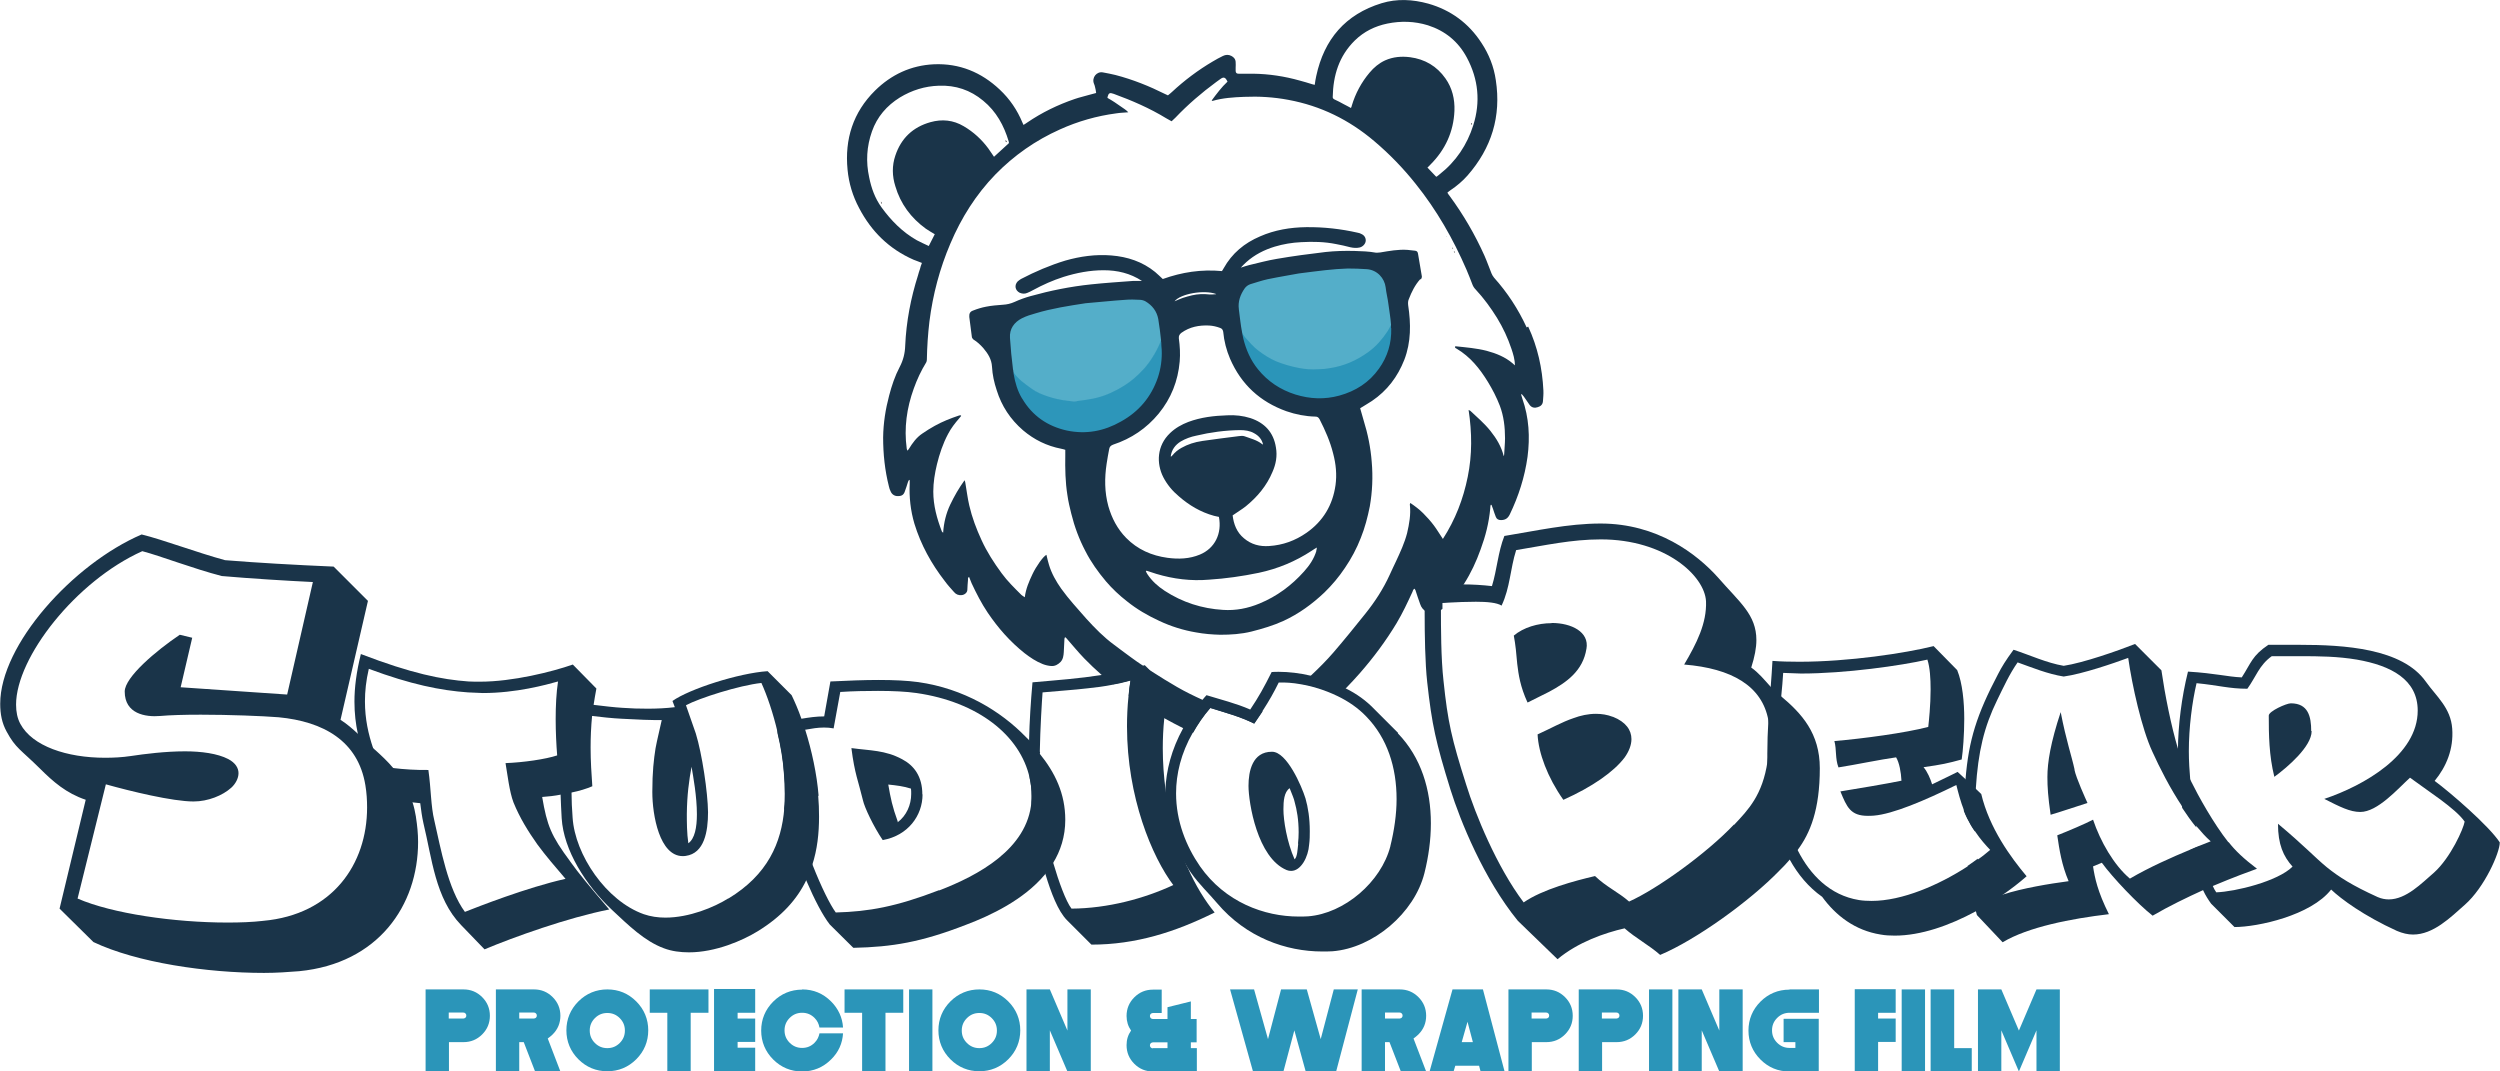 <?xml version="1.0" encoding="UTF-8"?>
<svg xmlns="http://www.w3.org/2000/svg" viewBox="0 0 116.66 50">
  <defs>
    <style>.d{fill:#1a3449;}.e{fill:#54aec9;}.f{fill:#2b95b9;}.g{fill:#2d96ba;}</style>
  </defs>
  <g id="a"></g>
  <g id="b">
    <g id="c">
      <g>
        <g>
          <path class="e" d="M47.2,17.31c-.07-.39-.08-.79-.12-1.18,0-.1-.01-.2-.03-.29-.08-.47,.21-.88,.58-1.06,.21-.1,.44-.17,.67-.24,1.07-.3,2.17-.44,3.27-.57,.53-.06,1.07-.1,1.61-.08,.11,0,.21,.02,.31,.08,.29,.18,.51,.42,.58,.76,.07,.33,.11,.67,.14,1,.01,.1,0,.19-.05,.28-.57,1.33-1.57,2.18-2.95,2.58-.8,.23-1.59,.2-2.38-.07-.56-.2-1.04-.54-1.45-.96-.08-.08-.12-.18-.18-.26Z"></path>
          <path class="g" d="M47.2,17.31s.07,.03,.09,.06c.22,.32,.53,.54,.84,.76,.23,.17,.5,.28,.77,.37,.29,.1,.59,.16,.9,.2,.19,.02,.38,.04,.57,0,.16-.02,.32-.04,.47-.07,.46-.07,.89-.23,1.3-.45,.26-.14,.51-.3,.74-.49,.35-.29,.66-.63,.9-1.02,.14-.22,.26-.45,.36-.69,.05-.13,.07-.25,.05-.39-.04-.28-.08-.57-.11-.85,.04,.04,.04,.09,.04,.14,.04,.32,.1,.63,.13,.95,.06,.58,.04,1.16-.14,1.72-.04,.13-.07,.27-.15,.38-.02,.03-.03,.07-.05,.1h0s-.03,.07-.05,.1h0s-.02,.02-.02,.04h0s-.02,.03-.03,.04c0,0-.01,.01,0,.03,0,.01,0,.02-.01,.03h0s-.02,.02-.03,.04h0s-.03,.07-.05,.1c-.24,.41-.56,.75-.94,1.03-.58,.43-1.22,.7-1.94,.77-.59,.06-1.17-.02-1.72-.26-.76-.33-1.32-.88-1.66-1.64-.14-.32-.23-.65-.25-1Z"></path>
        </g>
        <g>
          <path class="e" d="M57.75,14.11c0-.18,.08-.33,.13-.49h0s0-.05,.03-.07h0s.01-.03,.03-.04h0s.02-.02,.03-.04h0s.02-.06,.02-.09c0-.01,0-.03,.02-.04,0-.01,.02-.02,.02-.04l.02-.02s.09-.09,.15-.13c.4-.16,.83-.22,1.23-.33,.34-.09,.68-.13,1.01-.18,.39-.07,.78-.09,1.17-.16,.41-.07,.82-.08,1.23-.11,.1,0,.2-.01,.29,0h0c.24-.02,.49,0,.73,0,.12,0,.22,.04,.33,.08h0c.23,.1,.43,.23,.57,.45,.08,.13,.12,.27,.15,.41,.04,.24,.08,.47,.11,.71,.06,.25,.08,.5,.11,.75,0,.05-.01,.09-.03,.14-.34,.75-.84,1.37-1.56,1.79-.99,.58-2.05,.71-3.16,.46-.59-.13-1.14-.35-1.63-.72-.29-.23-.54-.5-.77-.78-.07-.08-.08-.19-.1-.3-.04-.24-.08-.48-.1-.72-.01-.18-.03-.35-.03-.53Z"></path>
          <path class="f" d="M57.75,14.11c.06,.37,.06,.74,.12,1.11,.03,.2,.1,.37,.24,.53,.19,.21,.38,.44,.61,.61,.26,.2,.53,.37,.83,.5,.34,.14,.7,.24,1.06,.31,.3,.06,.6,.08,.91,.06,.18,0,.36-.02,.53-.05,.67-.1,1.26-.36,1.81-.76,.36-.26,.64-.59,.88-.95,.11-.16,.18-.35,.28-.52,.09-.16,.07-.3,.05-.45-.02-.16-.04-.31-.06-.47,.02,.02,.03,.06,.03,.09,.05,.38,.12,.75,.14,1.14,.02,.43-.05,.84-.19,1.25-.04,.1-.07,.21-.14,.3-.11,.14-.17,.3-.26,.45-.17,.27-.4,.5-.65,.7-.54,.43-1.17,.68-1.85,.75-.54,.06-1.07,.01-1.59-.16-.09-.03-.18-.05-.27-.09h0s-.05,0-.07-.03c-.33-.15-.64-.32-.92-.54-.62-.5-1.04-1.14-1.25-1.92-.15-.57-.21-1.15-.27-1.74,0-.04-.01-.08,.01-.12Z"></path>
        </g>
        <g>
          <path class="d" d="M54.93,32.06c-.4-.23-.8-.48-1.19-.73-.01-.01-.03-.02-.05-.03l.83,.83c-.09,.47-.15,.93-.19,1.38,.29,.16,.59,.32,.89,.47,.24-.44,.54-.88,.9-1.32-.4-.18-.81-.38-1.19-.6Zm16.31-16.78c-.39-.85-.9-1.63-1.52-2.32-.05-.06-.09-.13-.12-.2-.11-.27-.21-.56-.33-.83-.44-.98-.98-1.91-1.62-2.78-.04-.05-.07-.09-.11-.16,.05-.04,.09-.08,.14-.11,.3-.2,.57-.43,.8-.69,1.12-1.28,1.58-2.76,1.32-4.45-.09-.63-.32-1.21-.67-1.74-.6-.92-1.43-1.53-2.48-1.83-.73-.2-1.46-.24-2.18-.02-1.69,.52-2.68,1.68-3.05,3.4-.03,.13-.05,.27-.07,.41-.05-.01-.08-.02-.12-.03-.19-.06-.39-.12-.58-.17-.71-.2-1.43-.31-2.17-.32-.23,0-.45,0-.68,0-.09,0-.13-.03-.14-.12,0-.05,0-.11,0-.17,0-.08,.01-.16,0-.24,0-.14-.08-.24-.2-.3-.13-.07-.27-.06-.39,0-.16,.08-.32,.16-.48,.26-.68,.4-1.32,.88-1.9,1.42-.06,.05-.12,.11-.19,.16-.05-.02-.09-.04-.13-.06-.74-.37-1.51-.68-2.32-.89-.19-.05-.38-.08-.58-.12-.29-.06-.54,.24-.42,.53,.02,.05,.04,.1,.05,.16,.02,.08,.04,.17,.05,.27-.11,.03-.2,.05-.3,.08-.23,.07-.47,.12-.7,.2-.79,.27-1.53,.63-2.22,1.1-.05,.04-.11,.07-.17,.11-.02-.05-.04-.08-.05-.11-.24-.58-.59-1.1-1.06-1.54-.86-.81-1.88-1.23-3.07-1.18-1.07,.05-1.99,.48-2.75,1.23-1.02,1.01-1.42,2.26-1.28,3.69,.06,.63,.24,1.23,.54,1.79,.57,1.09,1.4,1.91,2.54,2.41,.12,.05,.25,.09,.39,.15-.04,.1-.07,.19-.09,.28-.03,.1-.07,.19-.09,.29-.34,1.07-.55,2.16-.6,3.29-.01,.35-.09,.68-.26,1-.22,.42-.37,.87-.49,1.33-.17,.64-.27,1.28-.28,1.95,0,.78,.08,1.54,.27,2.29,.02,.08,.04,.16,.08,.23,.06,.15,.2,.23,.35,.22,.18,0,.27-.07,.32-.24,.05-.13,.09-.26,.13-.39,.02-.05,.03-.11,.08-.13,0,.01,.01,.03,.01,.03v.15c-.03,.63,.04,1.26,.22,1.87,.3,.98,.79,1.87,1.42,2.68,.13,.18,.28,.34,.43,.51,.09,.11,.22,.16,.36,.14,.12-.01,.26-.11,.26-.25,0-.15,.02-.3,.03-.46,0-.04-.02-.1,.05-.14,.04,.1,.08,.2,.12,.3,.22,.47,.46,.94,.75,1.37,.48,.71,1.04,1.35,1.72,1.89,.26,.2,.54,.39,.85,.51,.13,.05,.26,.08,.4,.09,.17,.01,.31-.07,.43-.19,.12-.13,.14-.3,.15-.46,.01-.2,.02-.4,.03-.61,0-.03,.01-.05,.03-.09,.03,.02,.04,.03,.06,.05,.28,.32,.55,.65,.84,.95,.25,.26,.52,.51,.79,.75,.18,.16,.36,.31,.55,.45,.27-.05,.54-.11,.82-.19-.04,.24-.07,.48-.09,.73,.05,.04,.11,.08,.17,.12,.48,.33,.98,.64,1.5,.93,.29,.16,.59,.32,.89,.47,.08,.04,.17,.08,.25,.12l.19,.09c.22-.39,.48-.78,.81-1.16,.7,.22,1.39,.4,2.05,.73,.15-.22,.28-.41,.4-.59-.38,.17-.77,.19-1.18,.08-.53-.14-1.04-.34-1.54-.55-.03-.01-.05-.02-.08-.04-.4-.18-.81-.38-1.19-.6-.4-.23-.8-.48-1.19-.73-.01-.01-.03-.02-.05-.03-.12-.08-.25-.16-.37-.25-.19-.12-.38-.26-.56-.39-.27-.19-.52-.39-.78-.58-.48-.35-.9-.78-1.3-1.22-.4-.46-.82-.91-1.17-1.4-.24-.34-.45-.71-.57-1.11-.05-.15-.08-.31-.12-.47-.15,.07-.48,.54-.65,.9-.16,.34-.31,.68-.36,1.08-.07-.05-.12-.07-.16-.11-.32-.32-.65-.64-.92-1.01-.36-.49-.69-1-.94-1.55-.24-.52-.44-1.05-.57-1.61-.08-.34-.12-.69-.18-1.03-.01-.05-.01-.09-.04-.15-.26,.36-.48,.74-.67,1.14-.19,.4-.3,.84-.33,1.31-.03-.03-.05-.04-.06-.06-.23-.6-.4-1.21-.4-1.86,0-.43,.07-.85,.17-1.27,.12-.49,.28-.97,.52-1.42,.14-.27,.32-.5,.52-.73,.03-.03,.06-.07,.09-.11,0-.01-.01-.02-.02-.03-.03,0-.05,0-.08,.01-.39,.13-.77,.28-1.13,.48-.2,.11-.39,.23-.58,.36-.27,.18-.46,.44-.63,.72-.01,.02-.03,.04-.07,.08-.01-.05-.03-.07-.03-.1-.13-.96,0-1.89,.33-2.8,.15-.42,.34-.83,.58-1.22,.02-.04,.03-.08,.03-.13,.01-.59,.05-1.19,.12-1.78,.16-1.26,.48-2.47,.98-3.64,.51-1.2,1.19-2.28,2.1-3.22,.87-.89,1.87-1.59,3.01-2.1,.84-.38,1.72-.63,2.63-.75,.18-.03,.35-.03,.56-.05-.1-.11-.22-.18-.32-.25-.11-.08-.22-.15-.32-.22-.11-.07-.22-.14-.33-.2,0-.02,0-.03,0-.04,.05-.19,.1-.22,.29-.15,.85,.31,1.68,.67,2.45,1.14,.08,.05,.16,.09,.25,.14,.06-.06,.12-.11,.18-.17,.58-.61,1.22-1.16,1.9-1.66,.06-.04,.12-.09,.18-.13,.17-.13,.25-.1,.35,.11-.28,.26-.51,.57-.74,.88,.03,.01,.03,.02,.04,.02,.48-.14,.98-.17,1.47-.19,.69-.03,1.38,.01,2.07,.14,1.51,.28,2.83,.93,4,1.92,.71,.6,1.36,1.27,1.94,2,.98,1.22,1.75,2.57,2.37,4,.1,.23,.19,.47,.28,.7,.03,.08,.08,.16,.15,.23,.38,.41,.71,.86,1,1.33,.28,.46,.5,.93,.67,1.44,.08,.24,.16,.49,.16,.77l-.1-.09c-.35-.3-.77-.47-1.22-.59-.47-.12-.96-.16-1.44-.21-.01,0-.02,0-.03,.01-.02,.06,.03,.08,.07,.1,.64,.38,1.08,.93,1.46,1.55,.22,.36,.41,.73,.56,1.12,.18,.48,.24,.99,.24,1.51,0,.25-.03,.5-.04,.75,0,.03-.01,.06-.02,.09-.11-.45-.34-.83-.62-1.18-.28-.35-.62-.64-.94-.94-.01-.01-.04-.02-.08-.04,.16,1.06,.17,2.09-.04,3.12-.21,1.04-.58,2-1.16,2.9-.15-.22-.27-.43-.42-.63-.15-.2-.32-.39-.5-.57-.18-.18-.38-.33-.6-.48-.01,.04-.03,.07-.02,.09,.05,.45-.03,.89-.13,1.32-.12,.46-.32,.89-.52,1.32-.09,.2-.2,.41-.29,.62-.3,.66-.69,1.26-1.14,1.82-.49,.61-.98,1.22-1.49,1.81-.32,.37-.66,.71-1.01,1.04-.15,.14-.31,.28-.46,.42,.55,.09,1.15,.28,1.71,.55,.13-.13,.25-.25,.38-.38,.21-.22,.41-.43,.61-.66,.64-.73,1.22-1.51,1.72-2.34,.28-.47,.51-.96,.74-1.46,.02-.05,.03-.12,.1-.15,.01,.03,.03,.05,.04,.07,.07,.22,.14,.43,.22,.65,.05,.16,.16,.29,.3,.36,.08,.04,.17,.06,.26,.06,.18,0,.32-.08,.46-.18,0,0,.01-.01,.02-.02v-.31c.1,0,.23-.01,.37-.02,.14-.15,.26-.3,.38-.46,.09-.12,.18-.25,.26-.38,.32-.5,.57-1.04,.77-1.6,.23-.62,.39-1.25,.45-1.91,0-.06,.01-.12,.02-.17,.01,0,.03,0,.04,0,.02,.07,.05,.13,.07,.19,.04,.12,.08,.25,.13,.37,.04,.11,.13,.15,.24,.15,.2,0,.32-.08,.41-.26,.41-.85,.7-1.75,.83-2.69,.12-.92,.07-1.83-.24-2.71-.02-.07-.04-.13-.06-.2,.01,0,.02-.01,.03-.02,.03,.04,.07,.08,.1,.12,.09,.13,.18,.26,.27,.39,.1,.13,.24,.15,.38,.1,.14-.04,.23-.13,.24-.28,.01-.16,.03-.33,.02-.5-.05-1.04-.27-2.03-.71-2.98Zm-24.86-7.97c-.09-.13-.18-.26-.26-.38-.31-.42-.69-.77-1.15-1.04-.49-.29-1.01-.34-1.55-.19-.82,.23-1.37,.75-1.64,1.56-.16,.47-.15,.96,0,1.43,.24,.82,.73,1.48,1.42,1.98,.13,.09,.27,.17,.42,.26-.09,.18-.18,.35-.28,.55-.2-.09-.38-.18-.56-.27-.67-.38-1.2-.92-1.65-1.54-.3-.42-.47-.89-.57-1.39-.16-.73-.12-1.44,.13-2.15,.24-.68,.69-1.2,1.3-1.58,.56-.34,1.17-.53,1.82-.55,.78-.03,1.47,.2,2.07,.7,.61,.5,.97,1.16,1.19,1.9,.01,.03,.01,.06,.01,.08-.24,.22-.47,.43-.7,.64Zm20.71,.9s-.04,.02-.07,.04c-.13-.14-.27-.28-.41-.43,.05-.05,.1-.09,.14-.14,.69-.69,1.08-1.53,1.12-2.51,.02-.54-.1-1.06-.42-1.51-.4-.57-.96-.9-1.65-.99-.4-.05-.79-.02-1.17,.15-.28,.13-.52,.33-.72,.57-.38,.45-.66,.97-.83,1.54,0,.03-.02,.06-.04,.11-.12-.07-.23-.12-.34-.18-.14-.08-.28-.15-.43-.22-.05-.03-.08-.05-.08-.11,.02-1.01,.29-1.91,1.03-2.64,.43-.42,.94-.67,1.52-.79,.64-.13,1.27-.11,1.89,.08,.81,.26,1.42,.76,1.82,1.51,.54,1.01,.64,2.07,.3,3.15-.29,.92-.81,1.7-1.58,2.3-.03,.03-.06,.05-.09,.07Z"></path>
          <path class="d" d="M66.31,13.03s.05-.09,.04-.13c-.06-.35-.12-.71-.18-1.06-.01-.08-.05-.13-.13-.14-.12-.01-.24-.03-.36-.04-.43-.03-.85,.05-1.27,.12-.07,0-.14,.02-.21,.01-.33-.06-.66-.07-1-.08-.45-.01-.9,0-1.35,.05-.76,.09-1.52,.19-2.27,.32-.43,.07-.86,.19-1.29,.29-.13,.03-.26,.08-.39,.12,.08-.09,.17-.18,.26-.26,.38-.34,.83-.57,1.32-.72,.4-.12,.81-.19,1.24-.21,.55-.03,1.09-.02,1.63,.09,.22,.04,.44,.09,.67,.15,.14,.03,.28,.04,.42,.01,.15-.03,.28-.17,.29-.31,.01-.13-.06-.26-.2-.32-.05-.03-.11-.05-.17-.06-.79-.18-1.59-.27-2.41-.26-.74,.01-1.47,.13-2.15,.43-.73,.31-1.31,.79-1.7,1.49-.03,.05-.05,.09-.08,.13-.96-.09-1.87,.05-2.76,.37-.12-.11-.24-.23-.36-.33-.59-.48-1.29-.71-2.04-.77-.73-.06-1.45,.04-2.15,.24-.72,.22-1.4,.51-2.07,.86-.05,.03-.1,.07-.15,.11-.17,.18-.12,.42,.09,.53,.12,.05,.23,.06,.35,.01,.09-.04,.19-.08,.27-.13,.46-.25,.93-.46,1.43-.62,.61-.19,1.23-.31,1.87-.31,.64,0,1.24,.14,1.79,.5-.14,0-.29,0-.43,0-.65,.05-1.3,.09-1.95,.16-.96,.1-1.9,.29-2.83,.55-.25,.07-.5,.16-.74,.27-.18,.08-.35,.12-.54,.13-.26,.02-.53,.04-.78,.09-.21,.04-.41,.1-.61,.18-.15,.05-.19,.15-.18,.3,.04,.31,.08,.62,.12,.93,0,.04,.04,.09,.07,.12,.18,.11,.33,.25,.47,.41,.21,.25,.38,.51,.4,.86,.02,.38,.1,.74,.22,1.1,.23,.74,.64,1.36,1.23,1.87,.52,.44,1.11,.73,1.78,.86,.06,.01,.13,.03,.19,.05v.25c-.01,.63,0,1.25,.1,1.87,.04,.29,.11,.58,.18,.86,.15,.61,.37,1.2,.66,1.75,.26,.51,.59,.97,.96,1.41,.29,.34,.62,.65,.98,.93,.46,.37,.96,.66,1.5,.91,.55,.26,1.13,.44,1.72,.54,.38,.07,.75,.1,1.13,.11,.49,0,.98-.03,1.46-.15,.51-.13,1.02-.28,1.5-.5,.71-.33,1.33-.78,1.9-1.32,.36-.35,.68-.73,.96-1.15,.3-.44,.55-.91,.74-1.4,.19-.47,.32-.97,.42-1.47,.12-.69,.15-1.38,.09-2.07-.05-.66-.18-1.31-.38-1.95-.05-.19-.11-.38-.16-.56,.19-.12,.37-.22,.55-.34,.71-.48,1.2-1.13,1.51-1.92,.32-.83,.31-1.69,.18-2.55-.01-.1-.01-.19,.03-.28,.13-.34,.29-.66,.53-.93Zm-1.39,2.29c.02,.69-.17,1.32-.57,1.88-.46,.65-1.09,1.05-1.85,1.26-.69,.19-1.37,.16-2.05-.05-.7-.22-1.29-.61-1.75-1.18-.34-.42-.55-.9-.68-1.42-.01-.05-.02-.09-.03-.14-.01-.05-.03-.11-.03-.16-.07-.36-.1-.71-.15-1.07-.05-.37,.07-.69,.27-.98,.07-.1,.16-.16,.27-.2,.27-.08,.53-.17,.8-.23,.58-.12,1.15-.21,1.46-.27,.94-.12,1.6-.21,2.28-.23,.3,0,.59,.01,.88,.03,.5,.03,.84,.43,.89,.85,.03,.27,.1,.53,.13,.79,.04,.32,.1,.63,.12,.94,0,.03,0,.06,0,.09h0s0,.05,0,.07Zm-8.18-1.59c-.07,0-.12,.01-.16,.01-.05,0-.1,0-.15,0-.27-.03-.54-.02-.8,.04-.15,.03-.29,.08-.43,.12-.12,.04-.25,.1-.39,.16,.27-.35,1.37-.55,1.94-.34Zm-9.05,4.86c-.21-.35-.32-.74-.39-1.14,0-.03-.01-.06-.01-.09,0-.04-.01-.09-.02-.13-.06-.48-.11-.97-.14-1.46-.03-.42,.19-.73,.56-.92,.2-.1,.42-.17,.64-.23,.76-.23,1.55-.35,2.33-.47,.62-.05,1.24-.12,1.86-.16,.22-.02,.44-.01,.66,0,.09,0,.2,.03,.27,.07,.32,.19,.53,.46,.6,.83,.05,.33,.1,.66,.13,.99,0,.04,0,.07,.01,.11h0c0,.11,.01,.22,.02,.33,.02,.44-.04,.88-.18,1.3-.31,.91-.89,1.59-1.72,2.05-.79,.45-1.63,.61-2.53,.42-.9-.2-1.61-.69-2.08-1.49Zm13.74,7.11c-.11,.37-.32,.68-.58,.97-.58,.65-1.27,1.16-2.07,1.49-.55,.23-1.12,.34-1.71,.3-.98-.06-1.89-.35-2.72-.89-.32-.21-.6-.46-.81-.78-.03-.04-.04-.08-.07-.13,.01,0,.02-.02,.03-.03,.15,.05,.31,.1,.46,.15,.8,.24,1.62,.34,2.45,.27,.78-.05,1.56-.16,2.33-.32,.89-.19,1.71-.53,2.47-1.03,.07-.05,.14-.09,.24-.15-.01,.07-.01,.11-.03,.15Zm.89-3.06c-.13,.93-.58,1.68-1.35,2.22-.53,.37-1.11,.58-1.75,.62-.43,.03-.83-.07-1.17-.36-.34-.28-.48-.66-.53-1.07,.21-.15,.42-.27,.61-.42,.54-.44,.98-.96,1.25-1.61,.16-.36,.23-.74,.16-1.14-.11-.71-.53-1.15-1.19-1.37-.35-.11-.71-.15-1.08-.13-.62,.02-1.23,.09-1.82,.31-.31,.12-.6,.28-.85,.52-.62,.59-.64,1.41-.32,2.05,.18,.35,.43,.65,.73,.9,.48,.42,1.02,.74,1.64,.91,.07,.02,.15,.03,.23,.05,.15,.78-.19,1.47-.89,1.76-.48,.2-.99,.22-1.51,.15-.74-.1-1.4-.39-1.93-.93-.41-.42-.67-.92-.83-1.48-.18-.66-.18-1.32-.08-1.98,.03-.23,.08-.46,.12-.69,.02-.11,.08-.16,.18-.2,.85-.28,1.56-.76,2.13-1.45,.58-.71,.9-1.52,.98-2.43,.03-.36,.01-.72-.04-1.08-.01-.12,.03-.19,.12-.26,.39-.28,.83-.36,1.29-.34,.18,.01,.35,.05,.51,.11,.09,.03,.13,.08,.15,.18,.04,.44,.15,.86,.32,1.26,.52,1.2,1.4,2.01,2.63,2.45,.43,.15,.89,.24,1.35,.25,.1,0,.15,.04,.2,.13,.26,.51,.49,1.03,.63,1.59,.13,.49,.18,.98,.11,1.49Zm-6.23-2.06c-.34,.05-.66,.15-.96,.32-.16,.09-.3,.2-.42,.35-.02,.02-.04,.03-.05,.05,0,0,0,0-.03,0,.04-.31,.21-.54,.47-.7,.22-.13,.47-.22,.72-.27,.67-.16,1.35-.25,2.04-.26,.23,0,.47,.03,.67,.15,.2,.11,.35,.27,.41,.52-.02,0-.04-.01-.05-.02-.24-.19-.54-.26-.81-.36-.08-.03-.17-.02-.26-.01-.58,.07-1.16,.15-1.74,.23Z"></path>
          <path d="M67.86,11.72l.03,.07h-.02l-.03-.06h.02Z"></path>
          <path d="M67.5,11.06h0s-.02,0-.02,0c0,0,0-.01,0-.02l.02,.02Z"></path>
          <path d="M67.79,11.61l-.03-.05h.02l.03,.04h-.02Z"></path>
          <path d="M68.65,5.81v-.06h.03v.06h-.03Z"></path>
          <path d="M46.94,6.54l.04,.09h-.02s-.03-.01-.03-.03c0-.02,0-.04,0-.06h.02Z"></path>
          <path d="M41.14,9.51l-.04-.09h.02l.04,.08h-.02Z"></path>
          <path d="M43.88,4.7h0Z"></path>
        </g>
      </g>
      <g>
        <path class="f" d="M19.85,46.17h1.78c.34,0,.63,.12,.87,.36,.24,.24,.36,.53,.36,.87s-.12,.63-.36,.87c-.24,.24-.53,.36-.87,.36h-.68v1.37h-1.09v-3.83Zm1.09,1.09v.27h.68s.07-.01,.1-.04c.03-.03,.04-.06,.04-.1s-.01-.07-.04-.1c-.03-.03-.06-.04-.1-.04h-.68Z"></path>
        <path class="f" d="M23.14,46.17h1.78c.34,0,.63,.12,.87,.36,.24,.24,.36,.53,.36,.87s-.12,.63-.36,.87c-.07,.07-.15,.13-.23,.19l.59,1.54h-1.18l-.53-1.37h-.21v1.37h-1.09v-3.83Zm1.09,1.09v.27h.68s.07-.01,.1-.04c.03-.03,.04-.06,.04-.1s-.01-.07-.04-.1c-.03-.03-.06-.04-.1-.04h-.68Z"></path>
        <path class="f" d="M28.34,46.17c.53,0,.98,.19,1.35,.56,.37,.37,.56,.83,.56,1.35s-.19,.98-.56,1.35c-.37,.37-.83,.56-1.35,.56s-.98-.19-1.35-.56c-.37-.37-.56-.83-.56-1.35s.19-.98,.56-1.35c.37-.37,.83-.56,1.35-.56Zm0,2.74c.23,0,.42-.08,.58-.24,.16-.16,.24-.35,.24-.58s-.08-.42-.24-.58c-.16-.16-.35-.24-.58-.24s-.42,.08-.58,.24-.24,.35-.24,.58,.08,.42,.24,.58c.16,.16,.35,.24,.58,.24Z"></path>
        <path class="f" d="M32.23,47.26v2.74h-1.09v-2.74h-.82v-1.09h2.74v1.09h-.82Z"></path>
        <path class="f" d="M35.24,46.17v1.09h-.82v.27h.82v1.09h-.82v.27h.82v1.09h-1.92v-3.83h1.92Z"></path>
        <path class="f" d="M37.43,46.17c.53,0,.98,.19,1.35,.56,.34,.34,.53,.75,.56,1.22h-1.1c-.03-.17-.1-.32-.23-.45-.16-.16-.35-.24-.58-.24s-.42,.08-.58,.24-.24,.35-.24,.58,.08,.42,.24,.58c.16,.16,.35,.24,.58,.24s.42-.08,.58-.24c.13-.13,.2-.28,.23-.44h1.1c-.03,.47-.21,.88-.56,1.22-.37,.37-.83,.56-1.35,.56s-.98-.19-1.35-.56c-.37-.37-.56-.83-.56-1.35s.19-.98,.56-1.35c.37-.37,.83-.56,1.35-.56Z"></path>
        <path class="f" d="M41.32,47.26v2.74h-1.09v-2.74h-.82v-1.09h2.74v1.09h-.82Z"></path>
        <path class="f" d="M43.51,46.17v3.83h-1.09v-3.83h1.09Z"></path>
        <path class="f" d="M45.7,46.17c.53,0,.98,.19,1.35,.56,.37,.37,.56,.83,.56,1.35s-.19,.98-.56,1.35c-.37,.37-.83,.56-1.35,.56s-.98-.19-1.35-.56c-.37-.37-.56-.83-.56-1.35s.19-.98,.56-1.35c.37-.37,.83-.56,1.35-.56Zm0,2.74c.23,0,.42-.08,.58-.24,.16-.16,.24-.35,.24-.58s-.08-.42-.24-.58c-.16-.16-.35-.24-.58-.24s-.42,.08-.58,.24-.24,.35-.24,.58,.08,.42,.24,.58c.16,.16,.35,.24,.58,.24Z"></path>
        <path class="f" d="M48.99,48.08v1.92h-1.09v-3.83h1.09l.82,1.92v-1.92h1.09v3.83h-1.09l-.82-1.92Z"></path>
        <path class="f" d="M55.58,48.91h.27v1.09h-2.05c-.34,0-.63-.12-.87-.36-.24-.24-.36-.53-.36-.87,0-.26,.07-.48,.21-.68-.14-.2-.21-.43-.21-.68,0-.34,.12-.63,.36-.87,.24-.24,.53-.36,.87-.36h.41v1.09h-.41s-.07,.01-.1,.04c-.03,.03-.04,.06-.04,.1s.01,.07,.04,.1c.03,.03,.06,.04,.1,.04h.68v-.55l1.09-.27v.82h.27v1.09h-.27v.27Zm-1.78,0h.68v-.27h-.68s-.07,.01-.1,.04c-.03,.03-.04,.06-.04,.1s.01,.07,.04,.1c.03,.03,.06,.04,.1,.04Z"></path>
        <path class="f" d="M58.47,50l-1.07-3.83h1.12l.65,2.32,.61-2.32h1.2l.65,2.32,.61-2.32h1.12l-1.01,3.83h-1.42l-.53-1.92-.51,1.92h-1.42Z"></path>
        <path class="f" d="M63.54,46.17h1.78c.34,0,.63,.12,.87,.36s.36,.53,.36,.87-.12,.63-.36,.87c-.07,.07-.15,.13-.23,.19l.59,1.54h-1.18l-.53-1.37h-.21v1.37h-1.09v-3.83Zm1.09,1.09v.27h.68s.07-.01,.1-.04,.04-.06,.04-.1-.01-.07-.04-.1c-.03-.03-.06-.04-.1-.04h-.68Z"></path>
        <path class="f" d="M67.91,49.73l-.08,.27h-1.12l1.07-3.83h1.42l1.01,3.83h-1.12l-.07-.27h-1.11Zm.57-2.05l-.27,.95h.52l-.25-.95Z"></path>
        <path class="f" d="M70.38,46.17h1.78c.34,0,.63,.12,.87,.36s.36,.53,.36,.87-.12,.63-.36,.87c-.24,.24-.53,.36-.87,.36h-.68v1.37h-1.09v-3.83Zm1.09,1.09v.27h.68s.07-.01,.1-.04,.04-.06,.04-.1-.01-.07-.04-.1c-.03-.03-.06-.04-.1-.04h-.68Z"></path>
        <path class="f" d="M73.66,46.17h1.78c.34,0,.63,.12,.87,.36,.24,.24,.36,.53,.36,.87s-.12,.63-.36,.87c-.24,.24-.53,.36-.87,.36h-.68v1.37h-1.09v-3.83Zm1.09,1.09v.27h.68s.07-.01,.1-.04,.04-.06,.04-.1-.01-.07-.04-.1c-.03-.03-.06-.04-.1-.04h-.68Z"></path>
        <path class="f" d="M78.04,46.17v3.83h-1.09v-3.83h1.09Z"></path>
        <path class="f" d="M79.41,48.08v1.92h-1.09v-3.83h1.09l.82,1.92v-1.92h1.09v3.83h-1.09l-.82-1.92Z"></path>
        <path class="f" d="M83.51,46.17h1.37v1.09h-1.37c-.23,0-.42,.08-.58,.24-.16,.16-.24,.35-.24,.58s.08,.42,.24,.58c.16,.16,.35,.24,.58,.24h.27v-.27h-.55v-1.09h1.64v2.46h-1.37c-.53,0-.98-.19-1.35-.56-.37-.37-.56-.83-.56-1.35s.19-.98,.56-1.35c.37-.37,.83-.56,1.35-.56Z"></path>
        <path class="f" d="M88.46,46.17v1.09h-.82v.27h.82v1.09h-.82v1.37h-1.09v-3.83h1.92Z"></path>
        <path class="f" d="M89.83,46.17v3.83h-1.09v-3.83h1.09Z"></path>
        <path class="f" d="M90.1,46.17h1.09v2.74h.82v1.09h-1.92v-3.83Z"></path>
        <path class="f" d="M93.39,48.08v1.92h-1.09v-3.83h1.09l.82,1.92,.82-1.92h1.09v3.83h-1.09v-1.92l-.82,1.92-.82-1.92Z"></path>
      </g>
      <g>
        <path class="d" d="M19.41,38.12c-.04-.24-.09-.47-.16-.68-.2-.63-.52-1.15-.9-1.6-.26-.31-.56-.59-.86-.86-.03-.02-.05-.04-.08-.07-.25-.22-.47-.44-.7-.66-.26-.24-.52-.47-.82-.66l1.28-5.55-1.6-1.6c-1.86-.08-3.59-.18-5.07-.3-1.32-.36-2.91-.96-3.89-1.2-3.21,1.38-6.6,5.15-6.6,7.9,0,.48,.08,.9,.3,1.3,.42,.78,.66,.84,1.55,1.72,.62,.62,1.24,1.16,2.14,1.46l-1.22,5.08,1.58,1.56c2.02,.96,5.29,1.44,7.96,1.44,.58,0,1.14-.04,1.64-.08,3.69-.36,5.55-3.07,5.55-6.03,0-.38-.04-.78-.1-1.16Zm-7.12,4.85c-.52,.06-1.08,.08-1.67,.08-2.49,0-5.39-.42-7-1.12l1.32-5.33c1.14,.32,3.11,.8,4.09,.8,.68,0,1.36-.28,1.76-.64,.2-.18,.34-.44,.34-.68s-.14-.48-.48-.66c-.5-.26-1.26-.36-2.02-.36-.9,0-1.87,.12-2.53,.22-.4,.06-.8,.08-1.2,.08-1.78,0-3.39-.54-3.95-1.58-.14-.26-.2-.56-.2-.9,0-2.2,2.79-5.77,5.89-7.16,.84,.22,2.39,.82,3.71,1.16,1.38,.12,3.01,.22,4.25,.28l-1.2,5.25-4.97-.34,.54-2.31-.58-.14c-1.1,.74-2.57,1.98-2.57,2.65,0,1.04,.96,1.2,1.66,1.14,.44-.04,1.12-.06,1.89-.06,1.32,0,2.87,.06,3.63,.12,2.09,.2,3.71,1.1,4.05,3.17,.06,.36,.08,.7,.08,1.04,0,2.65-1.62,5-4.85,5.29Z"></path>
        <path class="d" d="M26.61,40.2c-.9-1.21-1.08-1.67-1.31-3.01,.27-.02,.57-.05,.87-.11,.17-.03,.34-.06,.51-.1,.35-.07,.68-.17,.96-.29-.04-.57-.08-1.17-.08-1.8,0-.48,.02-.98,.07-1.49,.02-.17,.04-.34,.07-.51,.04-.25,.08-.5,.13-.76l-1.1-1.12c-.97,.34-2.81,.8-4.33,.8-.18,0-.36,0-.54-.01-1.25-.09-2.65-.37-5.02-1.28-.21,.84-.3,1.57-.3,2.22,0,.55,.06,1.04,.16,1.51,.15,.72,.4,1.35,.65,1.98l1.1,1.1c.17,.03,.46,.07,.79,.11,.12,.01,.25,.03,.37,.04,.04,.32,.08,.63,.15,.94,.4,1.64,.55,3.5,1.76,4.75l1.09,1.13c1.36-.57,3.89-1.48,5.82-1.86-.93-1.09-1.41-1.66-1.83-2.25Zm-4.91,2.36c-.8-1.08-1.13-2.95-1.43-4.26-.17-.7-.15-1.45-.28-2.37-.53,.01-1.16-.03-1.64-.09-.28-.03-.5-.06-.63-.08-.11-.28-.21-.56-.31-.85-.22-.65-.38-1.36-.38-2.18,0-.47,.05-.96,.18-1.52,1.96,.73,3.35,1.01,4.63,1.1l.69,.03c1.56,0,2.94-.38,3.51-.54-.08,.53-.11,1.14-.11,1.75s.03,1.2,.07,1.7c-.54,.18-1.59,.33-2.41,.36,.09,.52,.18,1.33,.37,1.83,.3,.74,.69,1.36,1.12,1.97,.39,.53,.83,1.04,1.31,1.6-1.83,.41-4.13,1.32-4.69,1.54Z"></path>
        <path class="d" d="M38.2,37.14c-.08-1.01-.32-2.12-.63-3.1-.06-.18-.12-.35-.18-.52-.14-.4-.3-.77-.45-1.08l-1.12-1.12c-1.35,.09-3.65,.83-4.44,1.39l.11,.29c-.41,.05-.84,.07-1.27,.07-.4,0-.78-.01-1.17-.04-.35-.02-.88-.08-1.36-.14-.27-.03-.53-.07-.73-.1-.62,1.38-.8,2.59-.8,3.9,0,.13,0,.26,0,.39,.01,.36,.03,.72,.05,1.1,.09,1.49,1.12,3.13,2.36,4.29,.75,.7,1.51,1.45,2.41,1.78,.37,.14,.77,.19,1.17,.19,1.24,0,2.5-.55,3.2-.98,1.13-.69,1.85-1.5,2.28-2.4,.11-.23,.2-.46,.27-.69,.24-.73,.32-1.49,.32-2.26,0-.33-.01-.65-.04-.98Zm-4.21,4.78c-.67,.42-1.83,.9-2.94,.9-.35,0-.69-.05-1.01-.16-1.75-.62-3.21-2.77-3.32-4.51-.03-.41-.05-.79-.05-1.16,0-.12,0-.23,0-.34,0-1.19,.13-2.22,.61-3.28,.08,.01,.21,.03,.35,.04,.4,.05,.96,.11,1.39,.13,.68,.04,1.42,.07,1.86,.06-.11,.51-.21,.89-.29,1.32-.08,.51-.15,1.09-.15,2.04,0,1.09,.34,2.99,1.42,2.99,.04,0,.08,0,.14-.01,.87-.12,1.04-1.14,1.04-2.04-.01-.92-.28-2.73-.57-3.67l-.46-1.32c.61-.33,2.49-.93,3.52-1.04,.26,.57,.55,1.41,.76,2.32,.15,.62,.26,1.27,.3,1.89,.03,.32,.04,.63,.04,.95,0,.23,0,.46-.03,.68-.13,1.63-.78,3.11-2.61,4.22Zm-1.94-3.93c.01-.9,.1-1.55,.22-2.21,.08,.46,.25,1.39,.25,2.22,0,.61-.1,1.14-.4,1.35-.07-.48-.07-.99-.07-1.36Z"></path>
        <path class="d" d="M43.03,37.07c0-.84-.39-1.35-.94-1.64-.8-.43-1.49-.4-2.36-.52,.15,1.2,.33,1.56,.54,2.44,.07,.32,.48,1.2,.92,1.85,1.17-.21,1.85-1.14,1.85-2.13h-.01Zm-1.14,1.3v-.04c-.25-.69-.33-1.08-.44-1.72,.39,.04,.72,.08,1.06,.19,.01,.08,.01,.16,.01,.25,0,.51-.22,1.01-.63,1.32Zm1.14-1.3c0-.84-.39-1.35-.94-1.64-.8-.43-1.49-.4-2.36-.52,.15,1.2,.33,1.56,.54,2.44,.07,.32,.48,1.2,.92,1.85,1.17-.21,1.85-1.14,1.85-2.13h-.01Zm-1.14,1.3v-.04c-.25-.69-.33-1.08-.44-1.72,.39,.04,.72,.08,1.06,.19,.01,.08,.01,.16,.01,.25,0,.51-.22,1.01-.63,1.32Zm1.14-1.3c0-.84-.39-1.35-.94-1.64-.8-.43-1.49-.4-2.36-.52,.15,1.2,.33,1.56,.54,2.44,.07,.32,.48,1.2,.92,1.85,1.17-.21,1.85-1.14,1.85-2.13h-.01Zm-1.14,1.3v-.04c-.25-.69-.33-1.08-.44-1.72,.39,.04,.72,.08,1.06,.19,.01,.08,.01,.16,.01,.25,0,.51-.22,1.01-.63,1.32Zm1.14-1.3c0-.84-.39-1.35-.94-1.64-.8-.43-1.49-.4-2.36-.52,.15,1.2,.33,1.56,.54,2.44,.07,.32,.48,1.2,.92,1.85,1.17-.21,1.85-1.14,1.85-2.13h-.01Zm-1.14,1.3v-.04c-.25-.69-.33-1.08-.44-1.72,.39,.04,.72,.08,1.06,.19,.01,.08,.01,.16,.01,.25,0,.51-.22,1.01-.63,1.32Zm1.14-1.3c0-.84-.39-1.35-.94-1.64-.8-.43-1.49-.4-2.36-.52,.15,1.2,.33,1.56,.54,2.44,.07,.32,.48,1.2,.92,1.85,1.17-.21,1.85-1.14,1.85-2.13h-.01Zm-1.14,1.3v-.04c-.25-.69-.33-1.08-.44-1.72,.39,.04,.72,.08,1.06,.19,.01,.08,.01,.16,.01,.25,0,.51-.22,1.01-.63,1.32Zm1.14-1.3c0-.84-.39-1.35-.94-1.64-.8-.43-1.49-.4-2.36-.52,.15,1.2,.33,1.56,.54,2.44,.07,.32,.48,1.2,.92,1.85,1.17-.21,1.85-1.14,1.85-2.13h-.01Zm-1.14,1.3v-.04c-.25-.69-.33-1.08-.44-1.72,.39,.04,.72,.08,1.06,.19,.01,.08,.01,.16,.01,.25,0,.51-.22,1.01-.63,1.32Zm6.65-3.25c-.16-.19-.32-.38-.51-.57-.05-.05-.1-.11-.16-.16-1.17-1.21-2.9-2.26-5.02-2.56-.51-.07-1.13-.1-1.85-.1-.67,0-1.43,.03-2.25,.07l-.29,1.63c-.36,0-.71,.05-1.06,.11-.37,.06-.75,.12-1.13,.12,0,.19,.01,.37,.01,.55,.15,.62,.26,1.27,.3,1.89,.03,.32,.04,.63,.04,.95,0,.23,0,.46-.03,.68,.06,.3,.13,.6,.21,.91,.22,.85,.52,1.7,.83,2.46,.38,.89,.77,1.63,1.09,2.04l1.1,1.09c1.82-.04,3.16-.26,5.27-1.08,1.14-.43,2.68-1.16,3.66-2.33,.14-.17,.27-.34,.38-.53h0c.36-.58,.58-1.26,.58-2.03,0-1.22-.47-2.2-1.21-3.11Zm-4.72,6.42c-2,.77-3.28,1-4.82,1.04-.27-.37-.68-1.2-1.07-2.19-.23-.59-.44-1.24-.61-1.89-.24-.91-.36-1.71-.42-2.44-.05-.68-.07-1.3-.08-1.9,.27-.02,.52-.07,.77-.11,.28-.05,.56-.1,.86-.1,.15,0,.3,.01,.45,.04l.31-1.7c.61-.04,1.2-.05,1.76-.05,.69,0,1.32,.03,1.8,.1,2.84,.41,4.84,1.96,5.28,3.97,.06,.27,.09,.54,.09,.83,0,.09,0,.19-.01,.28-.18,2.21-2.51,3.44-4.3,4.13Zm-1.72-6.11c-.8-.43-1.49-.4-2.36-.52,.15,1.2,.33,1.56,.54,2.44,.07,.32,.48,1.2,.92,1.85,1.17-.21,1.85-1.14,1.85-2.13h-.01c0-.84-.39-1.35-.94-1.64Zm-.21,2.94v-.04c-.25-.69-.33-1.08-.44-1.72,.39,.04,.72,.08,1.06,.19,.01,.08,.01,.16,.01,.25,0,.51-.22,1.01-.63,1.32Zm1.14-1.3c0-.84-.39-1.35-.94-1.64-.8-.43-1.49-.4-2.36-.52,.15,1.2,.33,1.56,.54,2.44,.07,.32,.48,1.2,.92,1.85,1.17-.21,1.85-1.14,1.85-2.13h-.01Zm-1.14,1.3v-.04c-.25-.69-.33-1.08-.44-1.72,.39,.04,.72,.08,1.06,.19,.01,.08,.01,.16,.01,.25,0,.51-.22,1.01-.63,1.32Zm1.14-1.3c0-.84-.39-1.35-.94-1.64-.8-.43-1.49-.4-2.36-.52,.15,1.2,.33,1.56,.54,2.44,.07,.32,.48,1.2,.92,1.85,1.17-.21,1.85-1.14,1.85-2.13h-.01Zm-1.14,1.3v-.04c-.25-.69-.33-1.08-.44-1.72,.39,.04,.72,.08,1.06,.19,.01,.08,.01,.16,.01,.25,0,.51-.22,1.01-.63,1.32Zm1.14-1.3c0-.84-.39-1.35-.94-1.64-.8-.43-1.49-.4-2.36-.52,.15,1.2,.33,1.56,.54,2.44,.07,.32,.48,1.2,.92,1.85,1.17-.21,1.85-1.14,1.85-2.13h-.01Zm-1.14,1.3v-.04c-.25-.69-.33-1.08-.44-1.72,.39,.04,.72,.08,1.06,.19,.01,.08,.01,.16,.01,.25,0,.51-.22,1.01-.63,1.32Zm1.14-1.3c0-.84-.39-1.35-.94-1.64-.8-.43-1.49-.4-2.36-.52,.15,1.2,.33,1.56,.54,2.44,.07,.32,.48,1.2,.92,1.85,1.17-.21,1.85-1.14,1.85-2.13h-.01Zm-1.14,1.3v-.04c-.25-.69-.33-1.08-.44-1.72,.39,.04,.72,.08,1.06,.19,.01,.08,.01,.16,.01,.25,0,.51-.22,1.01-.63,1.32Z"></path>
        <path class="d" d="M55.38,40.42c-.44-.99-.81-2.19-.99-3.56-.08-.62-.13-1.26-.13-1.94,0-.45,.02-.92,.07-1.4,.04-.45,.11-.92,.19-1.38l-.83-.83-.27-.27s-.07,.02-.1,.03c-.72,.2-1.34,.33-1.93,.43-1.02,.16-1.96,.23-3.21,.34-.08,.91-.14,1.82-.16,2.73,0,.23,0,.46,0,.69,0,.35,0,.71,.03,1.06,.06,.27,.09,.54,.09,.83,0,.09,0,.19-.01,.28,.09,.96,.25,1.92,.51,2.86,.05,.17,.09,.34,.15,.52,.25,.83,.58,1.71,1,2.13l1.14,1.14c2.06,0,3.9-.58,5.75-1.5-.43-.52-.89-1.25-1.28-2.14Zm-5.38,1.98c-.26-.34-.59-1.24-.85-2.13h0s-.03-.09-.04-.13c-.35-1.3-.42-2.04-.55-3.35-.03-.35-.04-.77-.04-1.23,0-.14,0-.29,0-.43,.02-1.17,.1-2.41,.13-2.82,.74-.07,1.42-.11,2.1-.19,.39-.04,.78-.09,1.18-.17,.27-.05,.54-.11,.82-.19-.04,.24-.07,.48-.09,.73-.05,.48-.07,.95-.07,1.41,0,3.3,1.17,6.09,2.16,7.4-1.35,.63-3.06,1.09-4.75,1.1Z"></path>
        <path class="d" d="M60.91,37.26c-.18-.58-.87-2.18-1.56-2.18-.91,0-1.09,.91-1.09,1.59,0,.78,.41,3.36,1.78,3.93,.07,.03,.14,.04,.21,.04,.46,0,.8-.65,.84-1.23,.03-.22,.03-.43,.03-.63,0-.59-.08-1.1-.2-1.52Zm-.33,2.11c-.03,.26-.04,.62-.17,.73-.36-.81-.52-1.82-.52-2.33,0-.39,.03-.81,.29-.99,.11,.28,.21,.51,.23,.63,.11,.39,.19,.85,.19,1.43,0,.17-.01,.35-.03,.53Zm.33-2.11c-.18-.58-.87-2.18-1.56-2.18-.91,0-1.09,.91-1.09,1.59,0,.78,.41,3.36,1.78,3.93,.07,.03,.14,.04,.21,.04,.46,0,.8-.65,.84-1.23,.03-.22,.03-.43,.03-.63,0-.59-.08-1.1-.2-1.52Zm-.33,2.11c-.03,.26-.04,.62-.17,.73-.36-.81-.52-1.82-.52-2.33,0-.39,.03-.81,.29-.99,.11,.28,.21,.51,.23,.63,.11,.39,.19,.85,.19,1.43,0,.17-.01,.35-.03,.53Zm.33-2.11c-.18-.58-.87-2.18-1.56-2.18-.91,0-1.09,.91-1.09,1.59,0,.78,.41,3.36,1.78,3.93,.07,.03,.14,.04,.21,.04,.46,0,.8-.65,.84-1.23,.03-.22,.03-.43,.03-.63,0-.59-.08-1.1-.2-1.52Zm-.33,2.11c-.03,.26-.04,.62-.17,.73-.36-.81-.52-1.82-.52-2.33,0-.39,.03-.81,.29-.99,.11,.28,.21,.51,.23,.63,.11,.39,.19,.85,.19,1.43,0,.17-.01,.35-.03,.53Zm.33-2.11c-.18-.58-.87-2.18-1.56-2.18-.91,0-1.09,.91-1.09,1.59,0,.78,.41,3.36,1.78,3.93,.07,.03,.14,.04,.21,.04,.46,0,.8-.65,.84-1.23,.03-.22,.03-.43,.03-.63,0-.59-.08-1.1-.2-1.52Zm-.33,2.11c-.03,.26-.04,.62-.17,.73-.36-.81-.52-1.82-.52-2.33,0-.39,.03-.81,.29-.99,.11,.28,.21,.51,.23,.63,.11,.39,.19,.85,.19,1.43,0,.17-.01,.35-.03,.53Zm.33-2.11c-.18-.58-.87-2.18-1.56-2.18-.91,0-1.09,.91-1.09,1.59,0,.78,.41,3.36,1.78,3.93,.07,.03,.14,.04,.21,.04,.46,0,.8-.65,.84-1.23,.03-.22,.03-.43,.03-.63,0-.59-.08-1.1-.2-1.52Zm-.33,2.11c-.03,.26-.04,.62-.17,.73-.36-.81-.52-1.82-.52-2.33,0-.39,.03-.81,.29-.99,.11,.28,.21,.51,.23,.63,.11,.39,.19,.85,.19,1.43,0,.17-.01,.35-.03,.53Zm.33-2.11c-.18-.58-.87-2.18-1.56-2.18-.91,0-1.09,.91-1.09,1.59,0,.78,.41,3.36,1.78,3.93,.07,.03,.14,.04,.21,.04,.46,0,.8-.65,.84-1.23,.03-.22,.03-.43,.03-.63,0-.59-.08-1.1-.2-1.52Zm-.33,2.11c-.03,.26-.04,.62-.17,.73-.36-.81-.52-1.82-.52-2.33,0-.39,.03-.81,.29-.99,.11,.28,.21,.51,.23,.63,.11,.39,.19,.85,.19,1.43,0,.17-.01,.35-.03,.53Zm4.66-5.17l-1.1-1.1c-.38-.4-.84-.73-1.35-.98-.52-.27-1.08-.47-1.63-.59-.51-.12-1.02-.18-1.48-.18-.12,0-.23,0-.34,.01-.36,.72-.61,1.17-1,1.75-.66-.29-1.36-.46-2.04-.67-.07,.07-.13,.15-.19,.22-.36,.44-.66,.89-.9,1.32-.55,1-.79,1.97-.83,2.88,0,.07,0,.14,0,.21,0,1.27,.4,2.41,1,3.35,.06,.11,.13,.21,.2,.31,.37,.53,.84,.97,1.21,1.41,1.36,1.61,3.23,2.26,4.91,2.26,.16,0,.32,0,.48-.01,1.9-.15,3.82-1.78,4.29-3.65,.19-.76,.3-1.54,.3-2.32,0-1.57-.45-3.07-1.54-4.2Zm-.36,5.29c-.43,1.67-2.15,3.14-3.84,3.27-.15,.01-.29,.01-.44,.01-1.6,0-3.43-.67-4.6-2.34-.65-.94-1.12-2.11-1.12-3.41,0-.9,.23-1.87,.78-2.83,.22-.39,.48-.78,.81-1.16,.7,.22,1.39,.4,2.05,.73,.15-.22,.28-.41,.4-.59,.31-.48,.53-.87,.75-1.32,.3-.01,.65,.01,1.03,.08,.55,.09,1.15,.28,1.71,.55,.5,.24,.97,.56,1.35,.96,.98,1.01,1.41,2.37,1.41,3.85,0,.71-.11,1.46-.29,2.19Zm-5.53-4.41c-.91,0-1.09,.91-1.09,1.59,0,.78,.41,3.36,1.78,3.93,.07,.03,.14,.04,.21,.04,.46,0,.8-.65,.84-1.23,.03-.22,.03-.43,.03-.63,0-.59-.08-1.1-.2-1.52-.18-.58-.87-2.18-1.56-2.18Zm1.23,4.29c-.03,.26-.04,.62-.17,.73-.36-.81-.52-1.82-.52-2.33,0-.39,.03-.81,.29-.99,.11,.28,.21,.51,.23,.63,.11,.39,.19,.85,.19,1.43,0,.17-.01,.35-.03,.53Zm.33-2.11c-.18-.58-.87-2.18-1.56-2.18-.91,0-1.09,.91-1.09,1.59,0,.78,.41,3.36,1.78,3.93,.07,.03,.14,.04,.21,.04,.46,0,.8-.65,.84-1.23,.03-.22,.03-.43,.03-.63,0-.59-.08-1.1-.2-1.52Zm-.33,2.11c-.03,.26-.04,.62-.17,.73-.36-.81-.52-1.82-.52-2.33,0-.39,.03-.81,.29-.99,.11,.28,.21,.51,.23,.63,.11,.39,.19,.85,.19,1.43,0,.17-.01,.35-.03,.53Zm.33-2.11c-.18-.58-.87-2.18-1.56-2.18-.91,0-1.09,.91-1.09,1.59,0,.78,.41,3.36,1.78,3.93,.07,.03,.14,.04,.21,.04,.46,0,.8-.65,.84-1.23,.03-.22,.03-.43,.03-.63,0-.59-.08-1.1-.2-1.52Zm-.33,2.11c-.03,.26-.04,.62-.17,.73-.36-.81-.52-1.82-.52-2.33,0-.39,.03-.81,.29-.99,.11,.28,.21,.51,.23,.63,.11,.39,.19,.85,.19,1.43,0,.17-.01,.35-.03,.53Zm.33-2.11c-.18-.58-.87-2.18-1.56-2.18-.91,0-1.09,.91-1.09,1.59,0,.78,.41,3.36,1.78,3.93,.07,.03,.14,.04,.21,.04,.46,0,.8-.65,.84-1.23,.03-.22,.03-.43,.03-.63,0-.59-.08-1.1-.2-1.52Zm-.33,2.11c-.03,.26-.04,.62-.17,.73-.36-.81-.52-1.82-.52-2.33,0-.39,.03-.81,.29-.99,.11,.28,.21,.51,.23,.63,.11,.39,.19,.85,.19,1.43,0,.17-.01,.35-.03,.53Zm.33-2.11c-.18-.58-.87-2.18-1.56-2.18-.91,0-1.09,.91-1.09,1.59,0,.78,.41,3.36,1.78,3.93,.07,.03,.14,.04,.21,.04,.46,0,.8-.65,.84-1.23,.03-.22,.03-.43,.03-.63,0-.59-.08-1.1-.2-1.52Zm-.33,2.11c-.03,.26-.04,.62-.17,.73-.36-.81-.52-1.82-.52-2.33,0-.39,.03-.81,.29-.99,.11,.28,.21,.51,.23,.63,.11,.39,.19,.85,.19,1.43,0,.17-.01,.35-.03,.53Z"></path>
      </g>
      <g>
        <path class="d" d="M75.26,33.45c-.26-.1-.52-.14-.78-.14-.36,0-.72,.08-1.04,.2-.54,.18-1.06,.48-1.68,.76,.04,.86,.46,2,1.2,3.05,1.36-.61,2.35-1.31,2.85-1.97,.2-.28,.32-.58,.32-.86,0-.42-.26-.8-.86-1.04Zm-2.85-4.37c-.64,0-1.31,.2-1.76,.58,.08,.42,.12,.84,.16,1.32,.06,.5,.14,1.06,.48,1.8l1-.5c.82-.44,1.58-.98,1.74-2.01,.14-.78-.7-1.2-1.62-1.2Zm2.85,4.37c-.26-.1-.52-.14-.78-.14-.36,0-.72,.08-1.04,.2-.54,.18-1.06,.48-1.68,.76,.04,.86,.46,2,1.2,3.05,1.36-.61,2.35-1.31,2.85-1.97,.2-.28,.32-.58,.32-.86,0-.42-.26-.8-.86-1.04Zm-2.85-4.37c-.64,0-1.31,.2-1.76,.58,.08,.42,.12,.84,.16,1.32,.06,.5,.14,1.06,.48,1.8l1-.5c.82-.44,1.58-.98,1.74-2.01,.14-.78-.7-1.2-1.62-1.2Zm0,0c-.64,0-1.31,.2-1.76,.58,.08,.42,.12,.84,.16,1.32,.06,.5,.14,1.06,.48,1.8l1-.5c.82-.44,1.58-.98,1.74-2.01,.14-.78-.7-1.2-1.62-1.2Zm2.85,4.37c-.26-.1-.52-.14-.78-.14-.36,0-.72,.08-1.04,.2-.54,.18-1.06,.48-1.68,.76,.04,.86,.46,2,1.2,3.05,1.36-.61,2.35-1.31,2.85-1.97,.2-.28,.32-.58,.32-.86,0-.42-.26-.8-.86-1.04Zm0,0c-.26-.1-.52-.14-.78-.14-.36,0-.72,.08-1.04,.2-.54,.18-1.06,.48-1.68,.76,.04,.86,.46,2,1.2,3.05,1.36-.61,2.35-1.31,2.85-1.97,.2-.28,.32-.58,.32-.86,0-.42-.26-.8-.86-1.04Zm-2.85-4.37c-.64,0-1.31,.2-1.76,.58,.08,.42,.12,.84,.16,1.32,.06,.5,.14,1.06,.48,1.8l1-.5c.82-.44,1.58-.98,1.74-2.01,.14-.78-.7-1.2-1.62-1.2Zm0,0c-.64,0-1.31,.2-1.76,.58,.08,.42,.12,.84,.16,1.32,.06,.5,.14,1.06,.48,1.8l1-.5c.82-.44,1.58-.98,1.74-2.01,.14-.78-.7-1.2-1.62-1.2Zm2.85,4.37c-.26-.1-.52-.14-.78-.14-.36,0-.72,.08-1.04,.2-.54,.18-1.06,.48-1.68,.76,.04,.86,.46,2,1.2,3.05,1.36-.61,2.35-1.31,2.85-1.97,.2-.28,.32-.58,.32-.86,0-.42-.26-.8-.86-1.04Zm0,0c-.26-.1-.52-.14-.78-.14-.36,0-.72,.08-1.04,.2-.54,.18-1.06,.48-1.68,.76,.04,.86,.46,2,1.2,3.05,1.36-.61,2.35-1.31,2.85-1.97,.2-.28,.32-.58,.32-.86,0-.42-.26-.8-.86-1.04Zm-1.23-3.17c.14-.78-.7-1.2-1.62-1.2-.64,0-1.31,.2-1.76,.58,.08,.42,.12,.84,.16,1.32,.06,.5,.14,1.06,.48,1.8l1-.5c.82-.44,1.58-.98,1.74-2.01Zm9.07,2.2l-.07-.05c-.15-.13-.29-.26-.42-.4-.28-.31-.54-.63-.89-.88,.16-.5,.24-.92,.24-1.28,0-1.19-.78-1.76-1.78-2.91-1-1.12-2.85-2.53-5.49-2.53-1.52,0-3.01,.34-4.49,.58-.3,.76-.34,1.56-.58,2.34-.43-.05-.9-.08-1.39-.08h-.18c-.5,0-1.02,.02-1.55,.06l-.02,1.24v.04c0,1,.02,2.34,.12,3.23,.22,1.99,.4,2.79,1.08,4.99,.46,1.47,1.56,4.19,3.15,6.14l1.85,1.79c.96-.8,2.21-1.23,3.13-1.44,.52,.46,1.14,.78,1.66,1.24,1.67-.7,4.19-2.51,5.58-3.95,.16-.16,.32-.32,.47-.5,.12-.14,.24-.28,.36-.44,.59-.79,1.04-1.88,1.04-3.82,0-1.63-.84-2.55-1.82-3.37Zm-2.19,6c-1.28,1.35-3.59,3.01-4.89,3.59-.5-.44-1.06-.68-1.59-1.19-.94,.22-2.45,.62-3.33,1.23-1.26-1.67-2.26-4.13-2.68-5.49-.68-2.14-.86-2.93-1.06-4.85-.12-1.06-.12-2.53-.12-3.32v-.31c.1,0,.23-.01,.37-.02,.36-.02,.82-.04,1.26-.04,.52,0,.98,.04,1.2,.18,.4-.84,.4-1.71,.68-2.59,1.34-.22,2.59-.5,3.95-.5,3.01,0,4.85,1.7,4.91,2.89,.04,1.02-.44,1.97-1.02,2.95,2.22,.18,3.64,1,3.93,2.6,.04,.2,.06,.42,.06,.65h-.02c0,.48-.03,.9-.08,1.27-.23,1.57-.9,2.26-1.56,2.96Zm-5.66-5.03c-.26-.1-.52-.14-.78-.14-.36,0-.72,.08-1.04,.2-.54,.18-1.06,.48-1.68,.76,.04,.86,.46,2,1.2,3.05,1.36-.61,2.35-1.31,2.85-1.97,.2-.28,.32-.58,.32-.86,0-.42-.26-.8-.86-1.04Zm-1.23-3.17c.14-.78-.7-1.2-1.62-1.2-.64,0-1.31,.2-1.76,.58,.08,.42,.12,.84,.16,1.32,.06,.5,.14,1.06,.48,1.8l1-.5c.82-.44,1.58-.98,1.74-2.01Zm-1.62-1.2c-.64,0-1.31,.2-1.76,.58,.08,.42,.12,.84,.16,1.32,.06,.5,.14,1.06,.48,1.8l1-.5c.82-.44,1.58-.98,1.74-2.01,.14-.78-.7-1.2-1.62-1.2Zm2.85,4.37c-.26-.1-.52-.14-.78-.14-.36,0-.72,.08-1.04,.2-.54,.18-1.06,.48-1.68,.76,.04,.86,.46,2,1.2,3.05,1.36-.61,2.35-1.31,2.85-1.97,.2-.28,.32-.58,.32-.86,0-.42-.26-.8-.86-1.04Zm0,0c-.26-.1-.52-.14-.78-.14-.36,0-.72,.08-1.04,.2-.54,.18-1.06,.48-1.68,.76,.04,.86,.46,2,1.2,3.05,1.36-.61,2.35-1.31,2.85-1.97,.2-.28,.32-.58,.32-.86,0-.42-.26-.8-.86-1.04Zm-2.85-4.37c-.64,0-1.31,.2-1.76,.58,.08,.42,.12,.84,.16,1.32,.06,.5,.14,1.06,.48,1.8l1-.5c.82-.44,1.58-.98,1.74-2.01,.14-.78-.7-1.2-1.62-1.2Zm0,0c-.64,0-1.31,.2-1.76,.58,.08,.42,.12,.84,.16,1.32,.06,.5,.14,1.06,.48,1.8l1-.5c.82-.44,1.58-.98,1.74-2.01,.14-.78-.7-1.2-1.62-1.2Zm2.85,4.37c-.26-.1-.52-.14-.78-.14-.36,0-.72,.08-1.04,.2-.54,.18-1.06,.48-1.68,.76,.04,.86,.46,2,1.2,3.05,1.36-.61,2.35-1.31,2.85-1.97,.2-.28,.32-.58,.32-.86,0-.42-.26-.8-.86-1.04Zm0,0c-.26-.1-.52-.14-.78-.14-.36,0-.72,.08-1.04,.2-.54,.18-1.06,.48-1.68,.76,.04,.86,.46,2,1.2,3.05,1.36-.61,2.35-1.31,2.85-1.97,.2-.28,.32-.58,.32-.86,0-.42-.26-.8-.86-1.04Zm-2.85-4.37c-.64,0-1.31,.2-1.76,.58,.08,.42,.12,.84,.16,1.32,.06,.5,.14,1.06,.48,1.8l1-.5c.82-.44,1.58-.98,1.74-2.01,.14-.78-.7-1.2-1.62-1.2Z"></path>
        <path class="d" d="M92.45,37.05l-.24-.23-.48-.45-.38-.35c-.09,.04-.57,.29-1.19,.58-.08-.26-.22-.59-.4-.8,.85-.12,1.13-.18,1.78-.36,.06-.39,.12-1.16,.12-1.89,0-.78-.08-1.67-.33-2.28l-1.1-1.12c-1.32,.33-3.96,.73-6.27,.73-.44,0-.86-.01-1.25-.04-.02,.4-.05,.79-.08,1.19-.04,.53-.08,1.06-.11,1.58-.03,.52-.05,1.04-.05,1.55,0,.12,0,.24,0,.37,.01,.69,.07,1.38,.19,2.09,.13,.79,.41,1.68,.86,2.5,.37,.67,.87,1.28,1.51,1.73,.63,.87,1.53,1.57,2.73,1.76,.22,.04,.44,.05,.66,.05,1.21,0,2.55-.47,3.77-1.13,.43-.23,.85-.49,1.23-.75,.42-.29,.81-.59,1.15-.89-.73-.87-1.74-2.24-2.12-3.85Zm-.65,3.39c-1.33,.86-3.03,1.6-4.46,1.6-.21,0-.4-.01-.59-.04-1.36-.22-2.28-1.18-2.86-2.32-.36-.69-.58-1.45-.71-2.16-.15-.84-.2-1.67-.2-2.48l.03-.94c.02-.57,.07-1.11,.11-1.61,.04-.39,.07-.76,.09-1.09l.83,.03c2.08,0,4.67-.37,5.9-.65,.12,.37,.15,.88,.15,1.39,0,.74-.08,1.48-.11,1.75-1.05,.28-3.07,.55-4.38,.66,.11,.41,.03,.81,.19,1.23,.77-.12,1.96-.37,2.69-.47,.15,.25,.23,.69,.25,1.09-.73,.15-2.05,.37-2.85,.5,.3,.73,.47,1.14,1.28,1.14,.08,0,.18,0,.28-.01,.88-.07,2.37-.7,3.85-1.43,.08,.31,.19,.77,.38,1.24,.04,.12,.1,.23,.15,.34,.11,.22,.23,.43,.37,.62h0c.22,.33,.47,.61,.68,.83-.18,.15-.37,.31-.58,.45-.15,.11-.31,.23-.48,.34Z"></path>
        <path class="d" d="M96.81,35.92c-.14-.65-.39-1.35-.65-2.69-.47,1.42-.62,2.34-.62,3.03,0,.47,.03,.93,.15,1.76,.39-.11,1.21-.39,1.72-.55-.08-.18-.53-1.16-.61-1.56Zm0,0c-.14-.65-.39-1.35-.65-2.69-.47,1.42-.62,2.34-.62,3.03,0,.47,.03,.93,.15,1.76,.39-.11,1.21-.39,1.72-.55-.08-.18-.53-1.16-.61-1.56Zm0,0c-.14-.65-.39-1.35-.65-2.69-.47,1.42-.62,2.34-.62,3.03,0,.47,.03,.93,.15,1.76,.39-.11,1.21-.39,1.72-.55-.08-.18-.53-1.16-.61-1.56Zm0,0c-.14-.65-.39-1.35-.65-2.69-.47,1.42-.62,2.34-.62,3.03,0,.47,.03,.93,.15,1.76,.39-.11,1.21-.39,1.72-.55-.08-.18-.53-1.16-.61-1.56Zm7.18,3.39c-.71-.9-1.41-2.17-1.76-2.88-.09-.18-.16-.32-.21-.42-.13-.28-.25-.62-.37-1.01-.34-1.13-.63-2.61-.79-3.72l-1.23-1.23c-.81,.32-2.41,.88-3.33,1.02-.81-.14-1.57-.5-2.34-.75-.37,.5-.55,.8-.72,1.13-1,1.9-1.37,3.08-1.52,4.9-.04,.45-.06,.94-.08,1.49,.04,.12,.1,.23,.15,.34,.11,.22,.23,.43,.37,.62-.01-.33-.02-.65-.01-.95,.01-.38,.03-.73,.05-1.06,.11-1.72,.38-2.86,1-4.13,.29-.59,.57-1.21,.95-1.75,.7,.25,1.4,.54,2.15,.66,.88-.12,2.33-.62,3.01-.87,.18,1.27,.63,3.31,1.13,4.38,.33,.73,.82,1.7,1.4,2.57,.21,.32,.43,.63,.66,.91,.22,.26,.43,.5,.66,.7-.13,.05-.29,.11-.48,.19-.15,.06-.31,.12-.48,.2-.82,.34-1.91,.82-2.81,1.35-.75-.63-1.38-1.74-1.72-2.75-.36,.19-1.16,.53-1.67,.73,.1,.69,.21,1.39,.53,2.14-.9,.12-2.13,.32-3.09,.63-.3,.09-.58,.2-.81,.32-.14-.57-.26-1.28-.34-2-.15,.11-.31,.23-.48,.34,.09,.72,.23,1.45,.39,2.1,.02,.07,.03,.13,.05,.19l1.2,1.27c1.19-.71,3.18-1.1,4.96-1.31-.53-1.06-.66-1.7-.74-2.23l.41-.17c.5,.69,1.68,1.93,2.37,2.47,.75-.44,1.6-.85,2.37-1.2,.16-.07,.31-.13,.45-.19,.95-.4,1.74-.69,2.05-.8-.63-.48-1.01-.84-1.33-1.25Zm-7.18-3.39c-.14-.65-.39-1.35-.65-2.69-.47,1.42-.62,2.34-.62,3.03,0,.47,.03,.93,.15,1.76,.39-.11,1.21-.39,1.72-.55-.08-.18-.53-1.16-.61-1.56Zm0,0c-.14-.65-.39-1.35-.65-2.69-.47,1.42-.62,2.34-.62,3.03,0,.47,.03,.93,.15,1.76,.39-.11,1.21-.39,1.72-.55-.08-.18-.53-1.16-.61-1.56Zm0,0c-.14-.65-.39-1.35-.65-2.69-.47,1.42-.62,2.34-.62,3.03,0,.47,.03,.93,.15,1.76,.39-.11,1.21-.39,1.72-.55-.08-.18-.53-1.16-.61-1.56Z"></path>
        <path class="d" d="M107.85,34.11c0-.67-.14-1.29-.95-1.29-.21,0-1.03,.37-1.03,.57,0,.88,.01,1.86,.26,2.86,.63-.46,1.74-1.42,1.74-2.13h-.01Zm0,0c0-.67-.14-1.29-.95-1.29-.21,0-1.03,.37-1.03,.57,0,.88,.01,1.86,.26,2.86,.63-.46,1.74-1.42,1.74-2.13h-.01Zm0,0c0-.67-.14-1.29-.95-1.29-.21,0-1.03,.37-1.03,.57,0,.88,.01,1.86,.26,2.86,.63-.46,1.74-1.42,1.74-2.13h-.01Zm0,0c0-.67-.14-1.29-.95-1.29-.21,0-1.03,.37-1.03,.57,0,.88,.01,1.86,.26,2.86,.63-.46,1.74-1.42,1.74-2.13h-.01Zm5.76,2.33c.55-.67,.89-1.49,.82-2.44-.07-.97-.73-1.49-1.23-2.19-1.1-1.56-3.82-1.72-5.89-1.72h-1.46c-.76,.51-.8,.84-1.24,1.52-.69-.03-1.21-.19-2.51-.27-.3,1.21-.46,2.49-.47,3.67v.04c0,.66,.06,1.63,.2,2.65,.21,.32,.43,.63,.66,.91,0-.05-.01-.09-.02-.13-.09-.61-.19-1.31-.26-2.03-.04-.46-.07-.94-.07-1.4,0-1.09,.15-2.28,.36-3.17,1.03,.1,1.52,.26,2.37,.26,.4-.55,.55-1.1,1.14-1.52h1.32c.88,0,1.76,.01,2.65,.16,1.6,.28,2.84,.93,2.84,2.38,0,2.07-2.51,3.5-4.36,4.12,.73,.37,1.2,.61,1.68,.61,.81,0,1.75-1.08,2.32-1.6l1.42,1.02c.48,.36,.91,.71,1.13,1.03-.05,.32-.65,1.68-1.43,2.38-.58,.5-1.3,1.25-2.11,1.25-.16,0-.34-.03-.52-.11-1.19-.54-1.81-.94-2.37-1.39-.57-.47-1.06-1.01-2.28-2.03,0,.97,.25,1.52,.68,2-.69,.69-2.68,1.17-3.56,1.2-.06-.08-.11-.18-.16-.29-.25-.51-.45-1.23-.59-1.88-.15,.06-.31,.12-.48,.2,.16,.71,.37,1.36,.62,1.88,.11,.24,.24,.44,.37,.62l1.09,1.09c1.08,0,3.57-.54,4.51-1.75,.46,.44,1.53,1.23,3.07,1.93,.26,.11,.51,.17,.75,.17,.95,0,1.74-.79,2.42-1.39,.92-.81,1.63-2.43,1.63-2.91-.5-.77-2.32-2.34-3.04-2.87Zm-5.75-2.33h-.01c0-.67-.14-1.29-.95-1.29-.21,0-1.03,.37-1.03,.57,0,.88,.01,1.86,.26,2.86,.63-.46,1.74-1.42,1.74-2.13Zm-.01,0c0-.67-.14-1.29-.95-1.29-.21,0-1.03,.37-1.03,.57,0,.88,.01,1.86,.26,2.86,.63-.46,1.74-1.42,1.74-2.13h-.01Zm0,0c0-.67-.14-1.29-.95-1.29-.21,0-1.03,.37-1.03,.57,0,.88,.01,1.86,.26,2.86,.63-.46,1.74-1.42,1.74-2.13h-.01Zm0,0c0-.67-.14-1.29-.95-1.29-.21,0-1.03,.37-1.03,.57,0,.88,.01,1.86,.26,2.86,.63-.46,1.74-1.42,1.74-2.13h-.01Z"></path>
      </g>
    </g>
  </g>
</svg>
